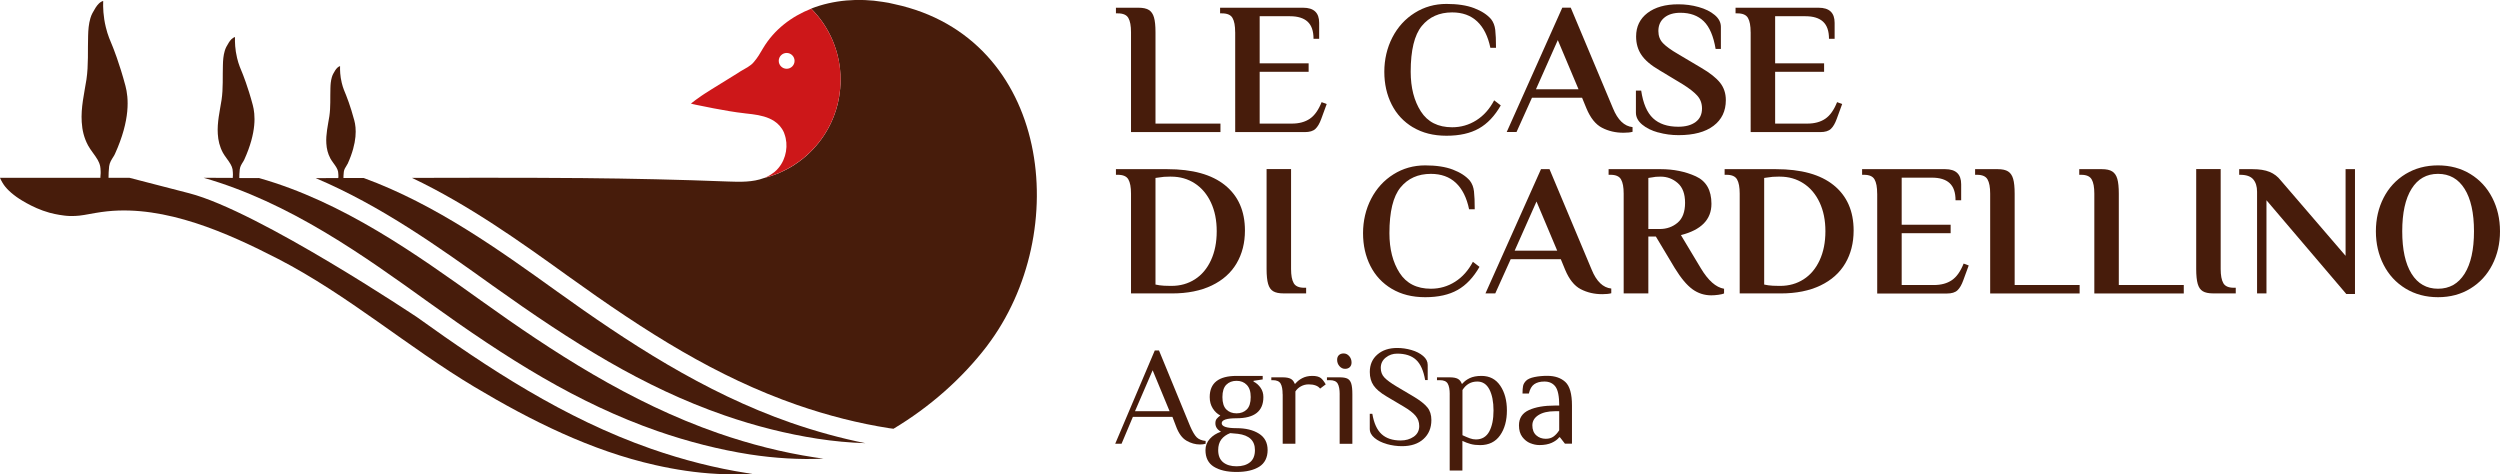 <svg xmlns="http://www.w3.org/2000/svg" id="Livello_2" data-name="Livello 2" viewBox="0 0 802.67 152.26"><defs><style> .cls-1 { fill: #cd1719; } .cls-1, .cls-2 { stroke-width: 0px; } .cls-2 { fill: #471c0b; } </style></defs><g id="Livello_1-2" data-name="Livello 1"><g><g><g><path class="cls-2" d="M363.13,10.33c0-2.06-.28-3.58-.85-4.56-.56-.99-1.69-1.48-3.38-1.48h-.61v-1.81h7.26c1.45,0,2.56.24,3.33.73.77.48,1.31,1.28,1.63,2.39.32,1.11.48,2.69.48,4.75v29.33h20.86v2.72h-28.72V10.33Z"></path><path class="cls-2" d="M396.57,10.33c0-2.06-.28-3.58-.85-4.56-.56-.99-1.69-1.48-3.38-1.48h-.61v-1.81h26.67c3.43,0,5.14,1.61,5.14,4.84v5.14h-1.81c0-2.5-.63-4.33-1.9-5.5-1.27-1.17-3.16-1.75-5.65-1.75h-9.74v15.12h15.72v2.72h-15.72v16.63h10.34c2.3,0,4.21-.51,5.74-1.54,1.53-1.03,2.8-2.81,3.81-5.35l1.63.61-1.75,4.78c-.52,1.45-1.15,2.52-1.87,3.2-.73.69-1.86,1.03-3.39,1.03h-22.37V10.33Z"></path><path class="cls-2" d="M453.68,40.9c-3-1.79-5.29-4.24-6.86-7.35-1.57-3.1-2.36-6.61-2.36-10.52s.87-7.71,2.6-11.04c1.73-3.33,4.12-5.95,7.17-7.86,3.04-1.91,6.44-2.87,10.19-2.87,3.55,0,6.51.45,8.89,1.36,2.38.91,4.19,2.09,5.44,3.54.73.93,1.17,2.08,1.33,3.45.16,1.37.24,3.29.24,5.74h-1.81c-.77-3.71-2.18-6.53-4.23-8.47-2.06-1.94-4.74-2.9-8.04-2.9-4.11,0-7.36,1.45-9.74,4.35-2.38,2.9-3.57,7.8-3.57,14.69,0,5.12,1.09,9.37,3.27,12.76,2.18,3.39,5.52,5.08,10.04,5.08,2.82,0,5.41-.75,7.77-2.24,2.36-1.49,4.26-3.63,5.72-6.41l2.12,1.63c-1.94,3.39-4.27,5.86-7.02,7.41-2.74,1.55-6.21,2.33-10.4,2.33s-7.73-.9-10.73-2.69Z"></path><path class="cls-2" d="M514.36,41.02c-2.06-1.07-3.73-3.15-5.02-6.26l-1.39-3.39h-16.08l-4.96,11.01h-3.15l17.84-39.91h2.72l13.55,32.29c1.53,3.75,3.63,5.77,6.29,6.05v1.51c-.72.2-1.69.3-2.9.3-2.54,0-4.84-.53-6.89-1.6ZM493.14,28.65h13.67l-6.65-15.78-7.01,15.78Z"></path><path class="cls-2" d="M532.38,42.53c-2.1-.58-3.81-1.43-5.14-2.54-1.33-1.11-2-2.39-2-3.84v-7.07h1.69c.61,4.11,1.87,7.07,3.81,8.89,1.94,1.81,4.64,2.72,8.1,2.72,2.34,0,4.19-.5,5.56-1.51,1.37-1.01,2.06-2.46,2.06-4.35,0-1.61-.5-2.98-1.51-4.11-1.01-1.13-2.58-2.36-4.72-3.69l-7.44-4.48c-2.7-1.57-4.63-3.2-5.77-4.9-1.15-1.69-1.72-3.67-1.72-5.93,0-3.18,1.22-5.7,3.66-7.56,2.44-1.85,5.73-2.78,9.89-2.78,2.26,0,4.44.29,6.53.88,2.1.58,3.81,1.43,5.14,2.54,1.33,1.11,2,2.39,2,3.84v7.07h-1.69c-.69-4.11-1.95-7.07-3.81-8.89-1.85-1.81-4.35-2.72-7.5-2.72-2.18,0-3.9.52-5.17,1.57-1.27,1.05-1.9,2.48-1.9,4.29,0,1.57.49,2.87,1.48,3.9s2.59,2.19,4.81,3.48l7.44,4.41c2.82,1.65,4.85,3.26,6.08,4.81,1.23,1.55,1.85,3.42,1.85,5.59,0,3.51-1.32,6.26-3.96,8.25-2.64,2-6.38,2.99-11.22,2.99-2.26,0-4.44-.29-6.53-.88Z"></path><path class="cls-2" d="M562.07,10.33c0-2.06-.28-3.58-.85-4.56-.56-.99-1.69-1.48-3.38-1.48h-.61v-1.81h26.67c3.43,0,5.14,1.61,5.14,4.84v5.14h-1.81c0-2.5-.63-4.33-1.9-5.5-1.27-1.17-3.16-1.75-5.65-1.75h-9.74v15.12h15.72v2.72h-15.72v16.63h10.34c2.3,0,4.21-.51,5.74-1.54,1.53-1.03,2.8-2.81,3.81-5.35l1.63.61-1.75,4.78c-.52,1.45-1.15,2.52-1.87,3.2-.73.69-1.86,1.03-3.39,1.03h-22.37V10.33Z"></path><path class="cls-2" d="M363.13,62.16c0-2.06-.28-3.58-.85-4.56-.56-.99-1.69-1.48-3.38-1.48h-.61v-1.81h16.45c8.14,0,14.34,1.72,18.59,5.17,4.25,3.45,6.38,8.29,6.38,14.54,0,3.99-.9,7.51-2.69,10.55-1.79,3.04-4.45,5.41-7.98,7.1-3.53,1.69-7.77,2.54-12.73,2.54h-13.18v-32.05ZM376.13,91.79c2.82,0,5.33-.71,7.53-2.12,2.2-1.41,3.91-3.45,5.14-6.11,1.23-2.66,1.85-5.76,1.85-9.31s-.62-6.58-1.85-9.22c-1.23-2.64-2.95-4.69-5.17-6.14-2.22-1.45-4.76-2.18-7.62-2.18h-.48c-1.33,0-2.4.08-3.21.24l-1.33.18v34.23l1.33.24c.85.12,1.92.18,3.21.18h.6Z"></path><path class="cls-2" d="M408.78,93.51c-.77-.46-1.31-1.25-1.63-2.36-.32-1.11-.49-2.71-.49-4.81v-32.05h7.86v32.05c0,2.06.28,3.58.85,4.57.56.99,1.69,1.48,3.38,1.48h.61v1.81h-7.26c-1.45,0-2.56-.23-3.33-.7Z"></path><path class="cls-2" d="M446.85,92.73c-3-1.79-5.29-4.24-6.86-7.35-1.57-3.1-2.36-6.61-2.36-10.52s.87-7.71,2.6-11.03c1.73-3.33,4.12-5.95,7.17-7.86,3.04-1.91,6.44-2.87,10.19-2.87,3.55,0,6.51.45,8.89,1.36,2.38.91,4.19,2.09,5.44,3.54.73.93,1.17,2.08,1.33,3.45.16,1.37.24,3.29.24,5.74h-1.81c-.77-3.71-2.18-6.53-4.23-8.47-2.06-1.94-4.74-2.9-8.04-2.9-4.11,0-7.36,1.45-9.74,4.35-2.38,2.9-3.57,7.8-3.57,14.69,0,5.12,1.09,9.37,3.27,12.76,2.18,3.38,5.52,5.08,10.04,5.08,2.82,0,5.41-.74,7.77-2.24,2.36-1.49,4.26-3.63,5.72-6.41l2.12,1.63c-1.94,3.38-4.27,5.86-7.02,7.41-2.74,1.55-6.21,2.33-10.4,2.33s-7.73-.9-10.73-2.69Z"></path><path class="cls-2" d="M507.53,92.85c-2.06-1.07-3.73-3.16-5.02-6.26l-1.39-3.38h-16.08l-4.96,11h-3.15l17.84-39.91h2.72l13.55,32.29c1.53,3.75,3.63,5.77,6.29,6.05v1.51c-.72.2-1.69.3-2.9.3-2.54,0-4.84-.53-6.89-1.6ZM486.3,80.48h13.67l-6.65-15.78-7.01,15.78Z"></path><path class="cls-2" d="M543.38,92.85c-1.81-1.31-3.71-3.58-5.68-6.8l-6.05-10.1h-2.42v18.26h-7.92v-32.05c0-2.06-.28-3.58-.85-4.56-.56-.99-1.69-1.48-3.38-1.48h-.61v-1.81h16.69c4.19,0,7.96.77,11.31,2.3,3.35,1.53,5.02,4.47,5.02,8.83,0,5.04-3.27,8.39-9.8,10.04l6.35,10.58c2.38,3.99,4.88,6.21,7.5,6.65v1.51c-.32.16-.91.3-1.75.42-.85.12-1.63.18-2.36.18-2.22,0-4.23-.65-6.05-1.96ZM532.86,73.53c2.26,0,4.18-.68,5.77-2.03,1.59-1.35,2.39-3.48,2.39-6.38s-.79-4.98-2.36-6.35c-1.57-1.37-3.41-2.06-5.5-2.06-1.17,0-2.08.08-2.72.24l-1.21.18v16.39h3.63Z"></path><path class="cls-2" d="M558.56,62.16c0-2.06-.28-3.58-.85-4.56-.56-.99-1.69-1.48-3.38-1.48h-.61v-1.81h16.45c8.14,0,14.34,1.72,18.59,5.17,4.25,3.45,6.38,8.29,6.38,14.54,0,3.99-.9,7.51-2.69,10.55-1.79,3.04-4.45,5.41-7.98,7.1-3.53,1.69-7.77,2.54-12.73,2.54h-13.18v-32.05ZM571.56,91.79c2.82,0,5.33-.71,7.53-2.12,2.2-1.41,3.91-3.45,5.14-6.11,1.23-2.66,1.85-5.76,1.85-9.31s-.62-6.58-1.85-9.22c-1.23-2.64-2.95-4.69-5.17-6.14-2.22-1.45-4.76-2.18-7.62-2.18h-.48c-1.33,0-2.4.08-3.21.24l-1.33.18v34.23l1.33.24c.85.12,1.92.18,3.21.18h.6Z"></path><path class="cls-2" d="M602.7,62.16c0-2.06-.28-3.58-.85-4.56-.56-.99-1.69-1.48-3.38-1.48h-.61v-1.81h26.67c3.43,0,5.14,1.61,5.14,4.84v5.14h-1.81c0-2.5-.63-4.33-1.9-5.5s-3.16-1.75-5.65-1.75h-9.74v15.12h15.72v2.72h-15.72v16.63h10.34c2.3,0,4.21-.51,5.74-1.54,1.53-1.03,2.8-2.81,3.81-5.35l1.63.61-1.75,4.78c-.52,1.45-1.15,2.52-1.87,3.2-.73.69-1.86,1.03-3.39,1.03h-22.37v-32.05Z"></path><path class="cls-2" d="M638.98,62.16c0-2.06-.28-3.58-.85-4.56-.56-.99-1.69-1.48-3.38-1.48h-.61v-1.81h7.26c1.45,0,2.56.24,3.33.73s1.31,1.28,1.63,2.39c.32,1.11.48,2.69.48,4.75v29.33h20.86v2.72h-28.72v-32.05Z"></path><path class="cls-2" d="M672.42,62.16c0-2.06-.28-3.58-.85-4.56-.56-.99-1.69-1.48-3.38-1.48h-.61v-1.81h7.26c1.45,0,2.56.24,3.33.73s1.31,1.28,1.63,2.39c.32,1.11.48,2.69.48,4.75v29.33h20.86v2.72h-28.72v-32.05Z"></path><path class="cls-2" d="M707.25,93.51c-.77-.46-1.31-1.25-1.63-2.36-.32-1.11-.49-2.71-.49-4.81v-32.05h7.86v32.05c0,2.06.28,3.58.85,4.57.56.99,1.69,1.48,3.38,1.48h.61v1.81h-7.26c-1.45,0-2.56-.23-3.33-.7Z"></path><path class="cls-2" d="M727.69,64.28v29.93h-3.02v-32.65c0-1.69-.41-3.02-1.24-3.99-.83-.97-2.23-1.45-4.2-1.45h-.3v-1.81h4.23c2.26,0,4.1.29,5.53.88,1.43.58,2.63,1.5,3.6,2.75l20.8,24.19v-27.82h3.02v40.09h-2.78l-25.64-30.11Z"></path><path class="cls-2" d="M772.34,92.64c-3.04-1.85-5.39-4.39-7.04-7.62-1.65-3.22-2.48-6.81-2.48-10.76s.83-7.54,2.48-10.76c1.65-3.22,4-5.76,7.04-7.62,3.04-1.85,6.52-2.78,10.43-2.78s7.38.93,10.4,2.78c3.02,1.85,5.36,4.39,7.02,7.62,1.65,3.23,2.48,6.81,2.48,10.76s-.83,7.54-2.48,10.76c-1.65,3.23-3.99,5.77-7.02,7.62-3.02,1.86-6.49,2.78-10.4,2.78s-7.39-.93-10.43-2.78ZM791.3,87.89c2.01-3.2,3.02-7.75,3.02-13.63s-1.01-10.43-3.02-13.63c-2.01-3.21-4.86-4.81-8.53-4.81s-6.5,1.6-8.5,4.81c-2,3.2-2.99,7.75-2.99,13.63s1,10.43,2.99,13.63c2,3.21,4.83,4.81,8.5,4.81s6.51-1.6,8.53-4.81Z"></path></g><g><path class="cls-2" d="M380.96,141.49c-1.42-.8-2.56-2.37-3.4-4.69l-1.13-2.95h-12.7l-3.63,8.62h-2.04l12.7-29.94h1.36l9.98,24.27c.76,1.75,1.47,2.96,2.13,3.61.66.65,1.62,1.04,2.86,1.16v.91c-.54.15-1.15.23-1.82.23-1.45,0-2.89-.4-4.31-1.2ZM364.41,132.03h11.11l-5.44-13.15-5.67,13.15Z"></path><path class="cls-2" d="M389.74,149.86c-1.8-1.12-2.7-2.9-2.7-5.35,0-1.39.47-2.6,1.41-3.63.94-1.03,2.13-1.78,3.58-2.27-1.21-.66-1.81-1.57-1.81-2.72,0-.6.14-1.07.41-1.41.27-.33.66-.7,1.18-1.09-.97-.48-1.78-1.24-2.43-2.27-.65-1.03-.98-2.24-.98-3.63,0-4.54,2.87-6.8,8.62-6.8h8.39v1.13l-2.95.45v.23c.94.48,1.7,1.16,2.29,2.02.59.86.88,1.85.88,2.97,0,4.54-2.87,6.8-8.62,6.8-3.17,0-4.76.53-4.76,1.59s1.59,1.59,4.76,1.59c2.93,0,5.33.58,7.19,1.75,1.86,1.16,2.79,2.93,2.79,5.28s-.9,4.23-2.7,5.35c-1.8,1.12-4.23,1.68-7.28,1.68s-5.48-.56-7.28-1.68ZM401.33,148.43c1.06-.86,1.59-2.17,1.59-3.92,0-3.02-1.81-4.76-5.44-5.22l-2.5-.23c-1.24.48-2.19,1.16-2.86,2.04-.66.88-1,2.01-1,3.4,0,1.75.53,3.06,1.59,3.92,1.06.86,2.5,1.29,4.31,1.29s3.25-.43,4.31-1.29ZM400.31,131.46c.83-.83,1.25-2.15,1.25-3.97s-.42-3.02-1.25-3.9c-.83-.88-1.93-1.32-3.29-1.32s-2.46.42-3.29,1.25c-.83.83-1.25,2.15-1.25,3.97s.42,3.14,1.25,3.97c.83.83,1.93,1.25,3.29,1.25s2.46-.42,3.29-1.25Z"></path><path class="cls-2" d="M411.81,126.59c0-1.54-.21-2.68-.64-3.42-.42-.74-1.27-1.11-2.54-1.11h-.45v-.91h3.63c1.15,0,2.02.16,2.61.48.59.32,1,.84,1.25,1.56h.23c.54-.7,1.28-1.28,2.2-1.77.92-.48,2-.73,3.24-.73s2.12.23,2.72.68c.51.39,1.04,1.07,1.59,2.04l-1.81,1.36c-.33-.45-.82-.79-1.45-1.02s-1.36-.34-2.18-.34c-.91,0-1.74.2-2.49.61-.76.41-1.36.96-1.81,1.66v16.78h-4.08v-15.88Z"></path><path class="cls-2" d="M430.13,126.59c0-1.54-.21-2.68-.64-3.42-.42-.74-1.27-1.11-2.54-1.11h-.91v-.91h4.08c1.12,0,1.96.14,2.52.43.56.29.96.81,1.2,1.57.24.76.36,1.91.36,3.45v15.88h-4.08v-15.88ZM430.06,117.56c-.5-.57-.75-1.25-.75-2.04,0-.64.19-1.13.57-1.5.38-.36.88-.54,1.52-.54.69,0,1.29.29,1.79.86.5.57.75,1.25.75,2.04,0,.64-.19,1.13-.57,1.5-.38.36-.88.54-1.52.54-.7,0-1.29-.29-1.79-.86Z"></path><path class="cls-2" d="M445.23,142.55c-1.6-.45-2.91-1.1-3.92-1.95-1.01-.85-1.52-1.81-1.52-2.9v-4.85h.82c.51,3.02,1.51,5.21,2.99,6.55,1.48,1.35,3.52,2.02,6.12,2.02,1.63,0,3.03-.41,4.2-1.22,1.16-.82,1.75-1.95,1.75-3.4,0-1.27-.39-2.37-1.18-3.31-.79-.94-2.06-1.92-3.81-2.95l-5.58-3.31c-1.94-1.15-3.3-2.31-4.1-3.49-.8-1.18-1.2-2.61-1.2-4.31,0-2.33.81-4.2,2.43-5.6,1.62-1.41,3.74-2.11,6.37-2.11,1.54,0,3.07.22,4.58.66,1.51.44,2.76,1.07,3.74,1.91.98.83,1.47,1.79,1.47,2.88v4.85h-.82c-.52-3.02-1.49-5.19-2.93-6.51s-3.45-1.97-6.06-1.97c-1.39,0-2.61.42-3.67,1.27-1.06.85-1.59,1.95-1.59,3.31,0,1.24.39,2.27,1.16,3.08.77.82,2.06,1.77,3.88,2.86l5.58,3.31c2.06,1.24,3.51,2.39,4.36,3.45.85,1.06,1.27,2.4,1.27,4.04,0,2.54-.85,4.57-2.54,6.1-1.69,1.53-3.99,2.29-6.89,2.29-1.66,0-3.3-.23-4.9-.68Z"></path><path class="cls-2" d="M465.46,126.59c0-1.54-.21-2.68-.64-3.42-.42-.74-1.27-1.11-2.54-1.11h-.91v-.91h4.08c1.15,0,2.02.16,2.61.48.59.32,1,.84,1.25,1.56h.23c.54-.7,1.32-1.28,2.31-1.77,1-.48,2.27-.73,3.81-.73,2.6,0,4.61,1.05,6.03,3.15,1.42,2.1,2.13,4.76,2.13,7.96s-.73,5.9-2.2,7.98c-1.47,2.09-3.61,3.13-6.42,3.13-1.15,0-2.16-.12-3.04-.36s-1.75-.57-2.63-1v9.53h-4.08v-24.49ZM478.14,138.56c.92-1.69,1.38-3.95,1.38-6.76s-.44-5.03-1.31-6.74c-.88-1.71-2.18-2.56-3.9-2.56-2.03,0-3.61.91-4.76,2.72v14.51c.91.42,1.69.76,2.36,1,.66.24,1.31.36,1.95.36,1.94,0,3.36-.85,4.29-2.54Z"></path><path class="cls-2" d="M491.32,142.3c-1-.41-1.85-1.08-2.56-2.02-.71-.94-1.07-2.18-1.07-3.72,0-2.3,1.07-3.93,3.2-4.9,2.13-.97,4.92-1.45,8.37-1.45h1.36c0-2.96-.41-4.99-1.22-6.08-.82-1.09-2-1.63-3.54-1.63-1.36,0-2.45.29-3.27.86-.82.57-1.39,1.57-1.72,2.99h-2.04c0-1.03.06-1.84.18-2.43.12-.59.44-1.14.95-1.66.54-.54,1.44-.94,2.7-1.2,1.26-.26,2.62-.39,4.11-.39,2.45,0,4.38.66,5.81,1.97,1.42,1.32,2.13,3.83,2.13,7.55v12.25h-2.27l-1.59-2.04h-.23c-.54.7-1.35,1.29-2.4,1.77-1.06.48-2.38.73-3.95.73-.97,0-1.95-.2-2.95-.61ZM498.8,140.15c.66-.48,1.27-1.15,1.81-2v-6.12h-1.36c-2.24,0-4.01.42-5.31,1.25-1.3.83-1.95,1.93-1.95,3.29s.42,2.46,1.25,3.2c.83.74,1.85,1.11,3.06,1.11,1,0,1.83-.24,2.5-.73Z"></path></g></g><g><g><path class="cls-2" d="M241.59,152.15c-2.39.11-4.78.11-7.17.08-1.4.08-2.77,0-4.17-.08-6.71-.34-13.42-1.37-19.91-2.84-20.48-4.59-39.82-14.22-57.98-25.07-21.62-12.93-40.58-29.5-63.06-41.11-16.31-8.38-36.14-17.25-54.91-15.28-2.48.26-4.94.74-7.39,1.17-.39.07-2.18.38-4.43.34-.8-.02-1.41-.09-1.87-.14-.25-.03-2.47-.28-4.84-.93-5.77-1.59-10.54-5.05-10.54-5.05-1.37-.99-2.33-1.85-3.03-2.6-.89-.95-1.36-1.75-1.49-1.97-.37-.61-.63-1.16-.8-1.58h41.57c.06.01,9.3,2.41,9.36,2.42.19.05,9.71,2.51,9.82,2.54,22.38,5.8,73.22,39.85,73.23,39.85,22.49,16.15,47.14,32.46,75.2,42.24,10.24,3.56,20.55,6.18,30.6,7.74.61.08,1.21.19,1.82.27Z"></path><path class="cls-2" d="M264.42,147.26c-7.66.34-15.58-.11-23.74-1.37-9.67-1.52-19.6-4.02-29.54-7.47-25.79-8.99-48.08-23.06-73.64-41.45-20.9-15.02-44.52-31.97-72.13-39.89,3.15.04,6.26.04,9.4.04.72.04,1.4.04,2.08.04,2.12,0,4.21.04,6.3,0,27.04,7.66,50.55,24.5,71.37,39.4,22.72,16.27,47.67,32.65,76.03,42.51,10.35,3.6,20.78,6.22,30.94,7.77.99.15,1.97.3,2.92.42Z"></path><path class="cls-2" d="M277.85,142.29c-5.04-.15-10.24-.64-15.43-1.44-9.78-1.52-19.83-4.02-29.88-7.51-26.09-9.06-48.61-23.25-74.48-41.71-16.95-12.13-35.61-25.52-56.69-34.43,2.43,0,4.85,0,7.28-.04h8.15c23.13,8.46,43.57,23.17,61.92,36.33,22.49,16.15,47.13,32.46,75.2,42.24,8,2.77,16,4.97,23.93,6.56Z"></path><path class="cls-2" d="M316.87,111.12c-8.08,10.54-18.47,19.64-30,26.54-.49-.04-.95-.11-1.44-.19-9.67-1.52-19.6-4.02-29.54-7.47-25.79-8.99-48.08-23.06-73.64-41.45-15.09-10.85-31.59-22.68-49.98-31.44,7.09-.04,14.18-.04,21.23-.04,11.19,0,22.37,0,33.52.11,15.66.15,31.25.49,46.8,1.1,3.83.15,7.92.23,11.41-1.1,14.14-3.49,24.65-16.27,24.65-31.55,0-8.95-3.6-17.03-9.44-22.87,7.17-2.81,15.32-3.41,22.98-2.16,1.25.19,2.5.38,3.72.72,50.09,10.69,57.56,73.22,29.73,109.78Z"></path></g><path class="cls-2" d="M36.86,49.5c-.11.27-.27.53-.42.76-.64,1.02-1.25,1.93-1.4,3.15-.04.61-.11,1.21-.15,1.86,0,.49-.04.99-.04,1.48v.49c0,.3,0,.61-.23.8-.19.19-.46.23-.72.23-.26.04-.57,0-.83-.04-.23-.04-.49-.08-.64-.27-.19-.23-.19-.53-.19-.8v-.46c.05-.42.07-.79.08-1.09,0-.3,0-.88-.07-1.6-.03-.26-.06-.48-.09-.64-.05-.24-.15-.62-.32-1.06-.12-.32-.28-.64-.48-.99-.91-1.59-2.2-3-3.07-4.59-1.33-2.46-1.9-4.97-2.05-7.55-.3-4.63.8-9.14,1.52-13.69.68-4.63.38-9.29.53-13.95.04-1.9.19-3.83.72-5.65.37-1.27.82-1.98,1.67-3.41,0,0,.77-1.29,1.76-1.88.27-.16.48-.22.48-.22.03,0,.21-.07.21-.07-.07,1.97,0,4.94.84,8.4.64,2.67,1.45,4.43,2.21,6.27,0,0,2.13,5.16,4.1,12.6,1,3.77,1.67,10.76-3.41,21.92Z"></path><path class="cls-2" d="M78.43,51.25c-.09.21-.21.42-.33.61-.52.82-1,1.55-1.12,2.52-.03.49-.09.97-.12,1.49,0,.39-.03.79-.03,1.18v.39c0,.24,0,.49-.18.64-.15.15-.36.18-.58.18-.21.03-.45,0-.67-.03-.18-.03-.39-.06-.52-.21-.15-.18-.15-.42-.15-.64v-.36c.06-.61.09-1.15.03-1.7,0-.3-.03-.61-.09-.91v-.06c-.12-.55-.3-1.06-.64-1.64-.73-1.27-1.76-2.4-2.46-3.67-1.06-1.97-1.52-3.97-1.64-6.04-.24-3.7.64-7.31,1.21-10.95.55-3.7.3-7.43.43-11.17.03-1.52.15-3.06.58-4.52.3-1.02.65-1.59,1.34-2.73,0,0,.61-1.03,1.41-1.5.22-.13.38-.18.38-.18.02,0,.17-.05.17-.05-.05,1.58,0,3.95.67,6.72.51,2.14,1.16,3.55,1.76,5.02,0,0,1.7,4.13,3.28,10.08.8,3.01,1.33,8.61-2.73,17.54Z"></path><path class="cls-1" d="M269.9,25.68c0-7.84-2.77-15.01-7.38-20.62h0s0,0,0,0c0,0-.27-.32-.34-.4,0,0-.06-.08-.24-.27-.24-.27-.51-.57-1.12-1.22-.08-.09-.21-.22-.36-.39-6.29,2.5-11.87,6.64-15.51,12.78-.87,1.52-1.74,3-2.92,4.36-1.06,1.33-2.84,2.09-4.25,2.96-.34.21-.81.52-1.36.87-2.67,1.66-5.38,3.3-8.04,4.97-.11.07-1.03.64-2.14,1.36-.06.04-.14.09-.2.13-.26.17-.52.35-.79.53-.04.03-.07.05-.11.07,0,0-.02.02-.03.02-.58.39-1.15.8-1.64,1.17-.04.03-.21.16-.41.31-.56.42-1.03.79-1.16.89-.01.01-.07.05-.07.05h0s.45.13.83.22c.09.02.26.06.39.08l.33.08s10.1,2.16,15.51,2.72c.09,0,.17.03.27.04.79.08,1.6.17,2.41.28,2.53.33,5.01.9,7.01,2.21,1.3.86,2.4,2.02,3.13,3.69.05.12.07.24.12.36,1.37,3.58.63,7.98-1.85,10.96-.43.51-.89,1-1.42,1.41-.39.31-.79.58-1.2.84-.6.37-1.22.71-1.87.95,0,0,0,0,0,0,0,0,0,0,0,0,1.75-.44,3.46-1.04,5.06-1.75.04-.02.07-.04.11-.06,11.33-5.07,19.22-16.43,19.22-29.63ZM252.57,22.08c-1.4,0-2.54-1.14-2.54-2.54s1.14-2.54,2.54-2.54,2.54,1.14,2.54,2.54-1.14,2.54-2.54,2.54Z"></path><path class="cls-2" d="M111.56,52.66c-.07.17-.17.34-.27.48-.41.65-.8,1.24-.9,2.01-.02.39-.07.78-.1,1.19,0,.32-.02.63-.02.95v.32c0,.19,0,.39-.14.51-.12.12-.29.15-.46.15-.17.02-.36,0-.53-.02-.15-.02-.31-.05-.41-.17-.12-.15-.12-.34-.12-.51v-.29c.05-.48.07-.92.02-1.36,0-.24-.02-.48-.07-.73v-.05c-.1-.44-.24-.85-.51-1.31-.58-1.02-1.41-1.92-1.96-2.93-.85-1.58-1.21-3.18-1.31-4.83-.19-2.96.51-5.84.97-8.75.44-2.96.24-5.94.34-8.92.02-1.21.12-2.45.46-3.61.24-.81.52-1.27,1.07-2.18,0,0,.49-.82,1.13-1.2.17-.1.31-.14.31-.14.02,0,.13-.04.13-.04-.04,1.26,0,3.16.54,5.37.41,1.71.93,2.83,1.41,4.01,0,0,1.36,3.3,2.62,8.06.64,2.41,1.07,6.88-2.18,14.02Z"></path></g></g></g></svg>